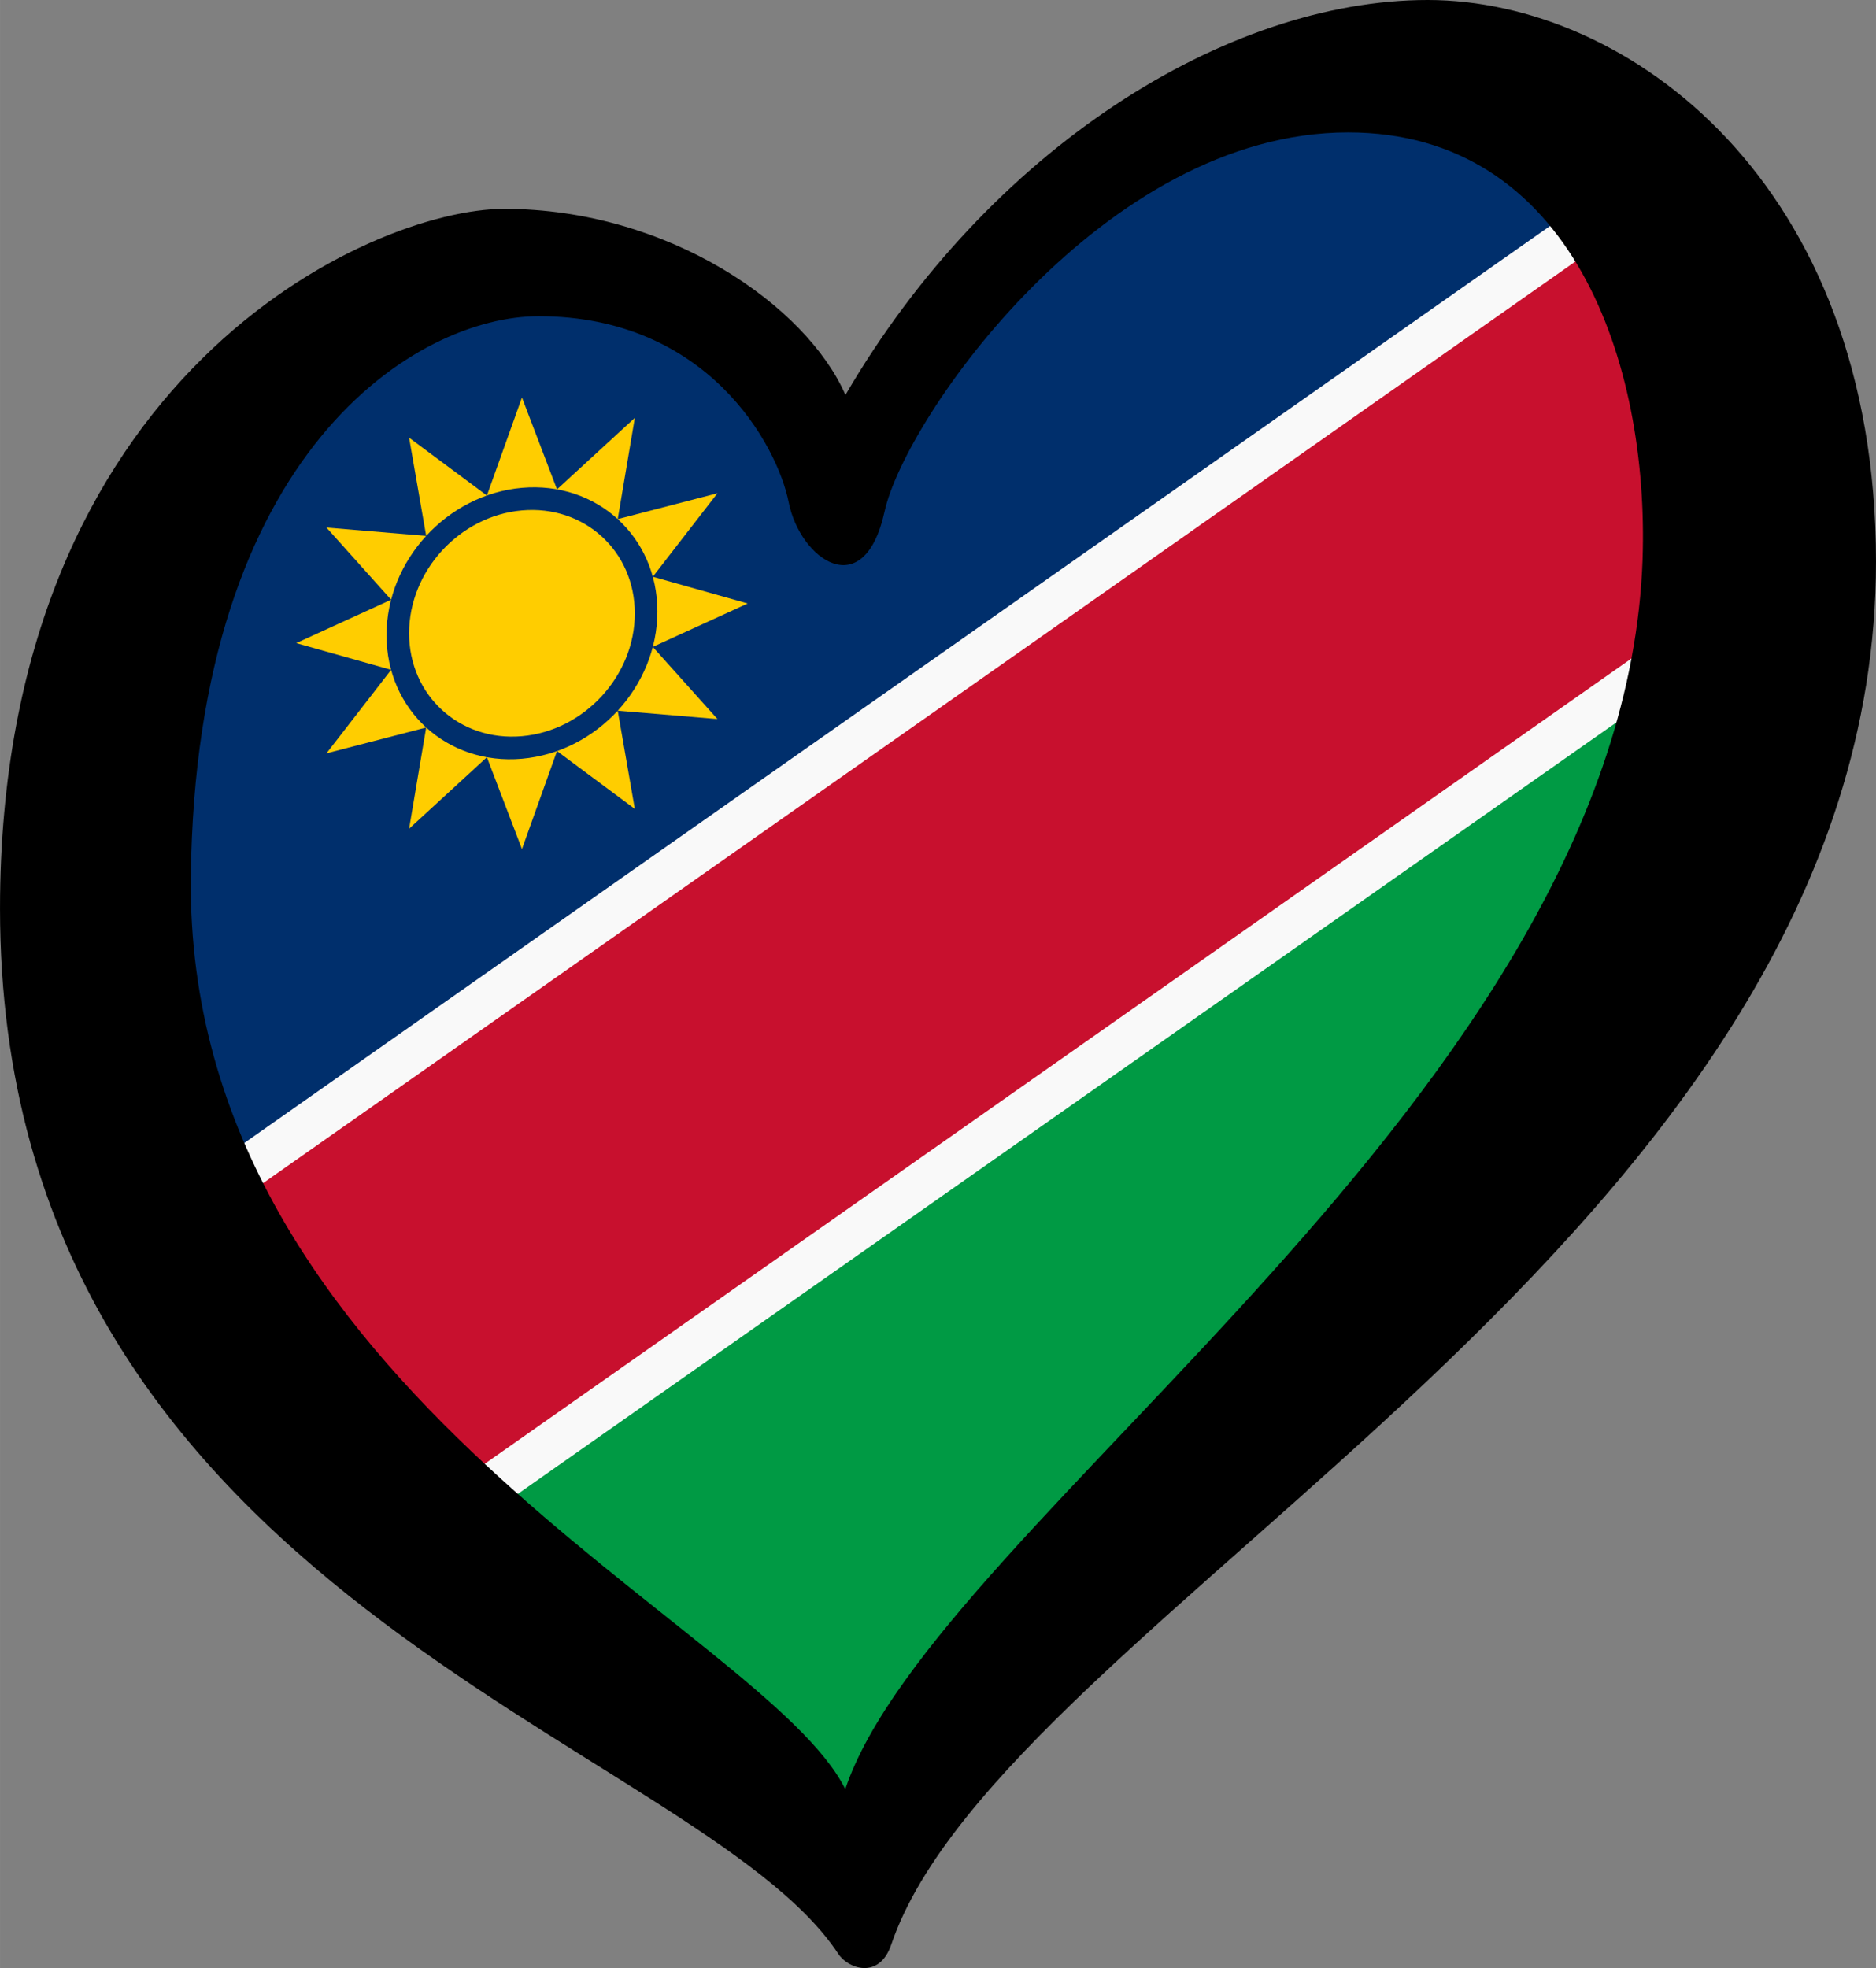 <?xml version="1.0" encoding="UTF-8" standalone="no"?>
<!-- Created with Inkscape (http://www.inkscape.org/) -->

<svg
   width="125.33"
   height="131.451"
   viewBox="0 0 33.16 34.78"
   version="1.1"
   id="svg5"
   xmlns:xlink="http://www.w3.org/1999/xlink"
   xmlns="http://www.w3.org/2000/svg"
   xmlns:svg="http://www.w3.org/2000/svg">
  <rect x="0" y="0" width="33.16" height="34.78" fill="#808080" stroke="none"/>
  <defs
     id="defs2">
    <g
       id="petal">
      <line
         x1="0"
         y1="0"
         x2="25"
         y2="0"
         stroke="#ffd700"
         stroke-width="2"
         id="line7" />
      <circle
         cx="25"
         cy="0"
         r="5"
         fill="#ffd700"
         id="circle9" />
    </g>
    <pattern
       y="0"
       x="0"
       height="6"
       width="6"
       patternUnits="userSpaceOnUse"
       id="EMFhbasepattern" />
    <g
       id="petal-7">
      <line
         x1="0"
         y1="0"
         x2="25"
         y2="0"
         stroke="gold"
         stroke-width="2"
         id="line7-2" />
      <circle
         cx="25"
         cy="0"
         r="5"
         fill="gold"
         id="circle9-9" />
    </g>
    <pattern
       y="0"
       x="0"
       height="6"
       width="6"
       patternUnits="userSpaceOnUse"
       id="EMFhbasepattern-6" />
    <clipPath
       id="t">
      <path
         d="m0 0h63v63H0z"
         id="path2988" />
    </clipPath>
    <g
       id="petal-1">
      <line
         x1="0"
         y1="0"
         x2="25"
         y2="0"
         stroke="gold"
         stroke-width="2"
         id="line7-4" />
      <circle
         cx="25"
         cy="0"
         r="5"
         fill="gold"
         id="circle9-5" />
    </g>
    <pattern
       y="0"
       x="0"
       height="6"
       width="6"
       patternUnits="userSpaceOnUse"
       id="EMFhbasepattern-9" />
    <g
       id="petal-74">
      <line
         x1="0"
         y1="0"
         x2="25"
         y2="0"
         stroke="gold"
         stroke-width="2"
         id="line7-8" />
      <circle
         cx="25"
         cy="0"
         r="5"
         fill="gold"
         id="circle9-0" />
    </g>
    <pattern
       y="0"
       x="0"
       height="6"
       width="6"
       patternUnits="userSpaceOnUse"
       id="EMFhbasepattern-0" />
    <pattern
       y="0"
       x="0"
       height="6"
       width="6"
       patternUnits="userSpaceOnUse"
       id="EMFhbasepattern-5" />
    <pattern
       y="0"
       x="0"
       height="6"
       width="6"
       patternUnits="userSpaceOnUse"
       id="EMFhbasepattern-54" />
  </defs>
  <g
     id="layer1">
    <path
       d="M 0.633,18.853 C 5.471,23.695 10.315,28.536 15.146,33.377 20.615,27.347 26.085,21.317 31.554,15.286 30.853,11.032 30.152,6.778 29.451,2.524 26.599,2.291 23.748,2.057 20.896,1.823 18.839,3.927 16.782,6.03 14.725,8.134 13.416,6.965 12.107,5.797 10.799,4.628 8.39,5.496 5.982,6.364 3.574,7.232 2.594,11.106 1.613,14.979 0.633,18.853 Z"
       id="path4"
       style="fill:#002f6c;fill-opacity:1;stroke-width:0.14" />
    <path
       style="fill:#009a44;fill-opacity:1;fill-rule:evenodd;stroke:none;stroke-width:0.14px;stroke-linecap:butt;stroke-linejoin:miter;stroke-opacity:1"
       d="M 3.775,24.013 15.149,32.962 23.352,23.733 32.488,8.351 Z"
       id="path4138" />
    <path
       d="M 4.898,24.59 30.54,6.586"
       style="fill:none;fill-opacity:1;stroke:#f9f9f9;stroke-width:7.854;stroke-miterlimit:4;stroke-dasharray:none;stroke-opacity:1"
       id="path4184" />
    <path
       id="path4164"
       style="fill:none;fill-opacity:1;stroke:#c8102e;stroke-width:6.311;stroke-miterlimit:4;stroke-dasharray:none;stroke-opacity:1"
       d="M 4.898,24.59 30.54,6.586" />
    <g
       transform="matrix(0.399,-0.035,0,0.399,9.226,11.015)"
       id="g12"
       style="fill:#ffcd00">
      <!-- ty=(87*sqrt(13)-281)/2 -->
      <g
         id="r4">
        <path
           id="r"
           d="M 0,10 1.553,5.796 h -3.106 z" />
        <!-- x2=6*sin(15deg); y2=6*cos(15deg) -->
        <use
           xlink:href="#r"
           transform="rotate(90)"
           id="use16"
           x="0"
           y="0"
           width="100%"
           height="100%" />
        <use
           xlink:href="#r"
           transform="scale(-1)"
           id="use18"
           x="0"
           y="0"
           width="100%"
           height="100%" />
        <use
           xlink:href="#r"
           transform="rotate(-90)"
           id="use20"
           x="0"
           y="0"
           width="100%"
           height="100%" />
      </g>
      <use
         xlink:href="#r4"
         transform="rotate(30)"
         id="use22"
         x="0"
         y="0"
         width="100%"
         height="100%" />
      <use
         xlink:href="#r4"
         transform="rotate(60)"
         id="use24"
         x="0"
         y="0"
         width="100%"
         height="100%" />
      <circle
         r="5.5"
         id="circle26"
         cx="0"
         cy="0"
         style="stroke:#002f6c" />
    </g>
    <path
       d="m 3.373,15.493 c 0.084,-7.544 4.01,-9.905 6.148,-9.905 2.986,0 4.219,2.279 4.42,3.289 0.201,1.008 1.331,1.815 1.695,0.161 0.363,-1.654 3.876,-6.698 8.193,-6.698 3.954,0 5.323,4.077 5.205,7.546 C 28.703,19.325 16.541,26.86 14.941,31.618 13.515,28.742 3.266,24.576 3.373,15.493 Z M 25.235,0 C 21.684,0 17.485,2.622 14.944,6.98 14.258,5.406 11.815,3.691 8.91,3.691 6.569,3.691 0,6.616 0,16.057 0,28.242 12.329,30.744 14.819,34.531 14.991,34.792 15.542,34.988 15.753,34.366 17.748,28.504 33.16,21.867 33.16,9.925 33.16,3.228 28.785,0 25.235,0 Z"
       id="path8"
       style="stroke-width:0.14" />
  </g>
</svg>
